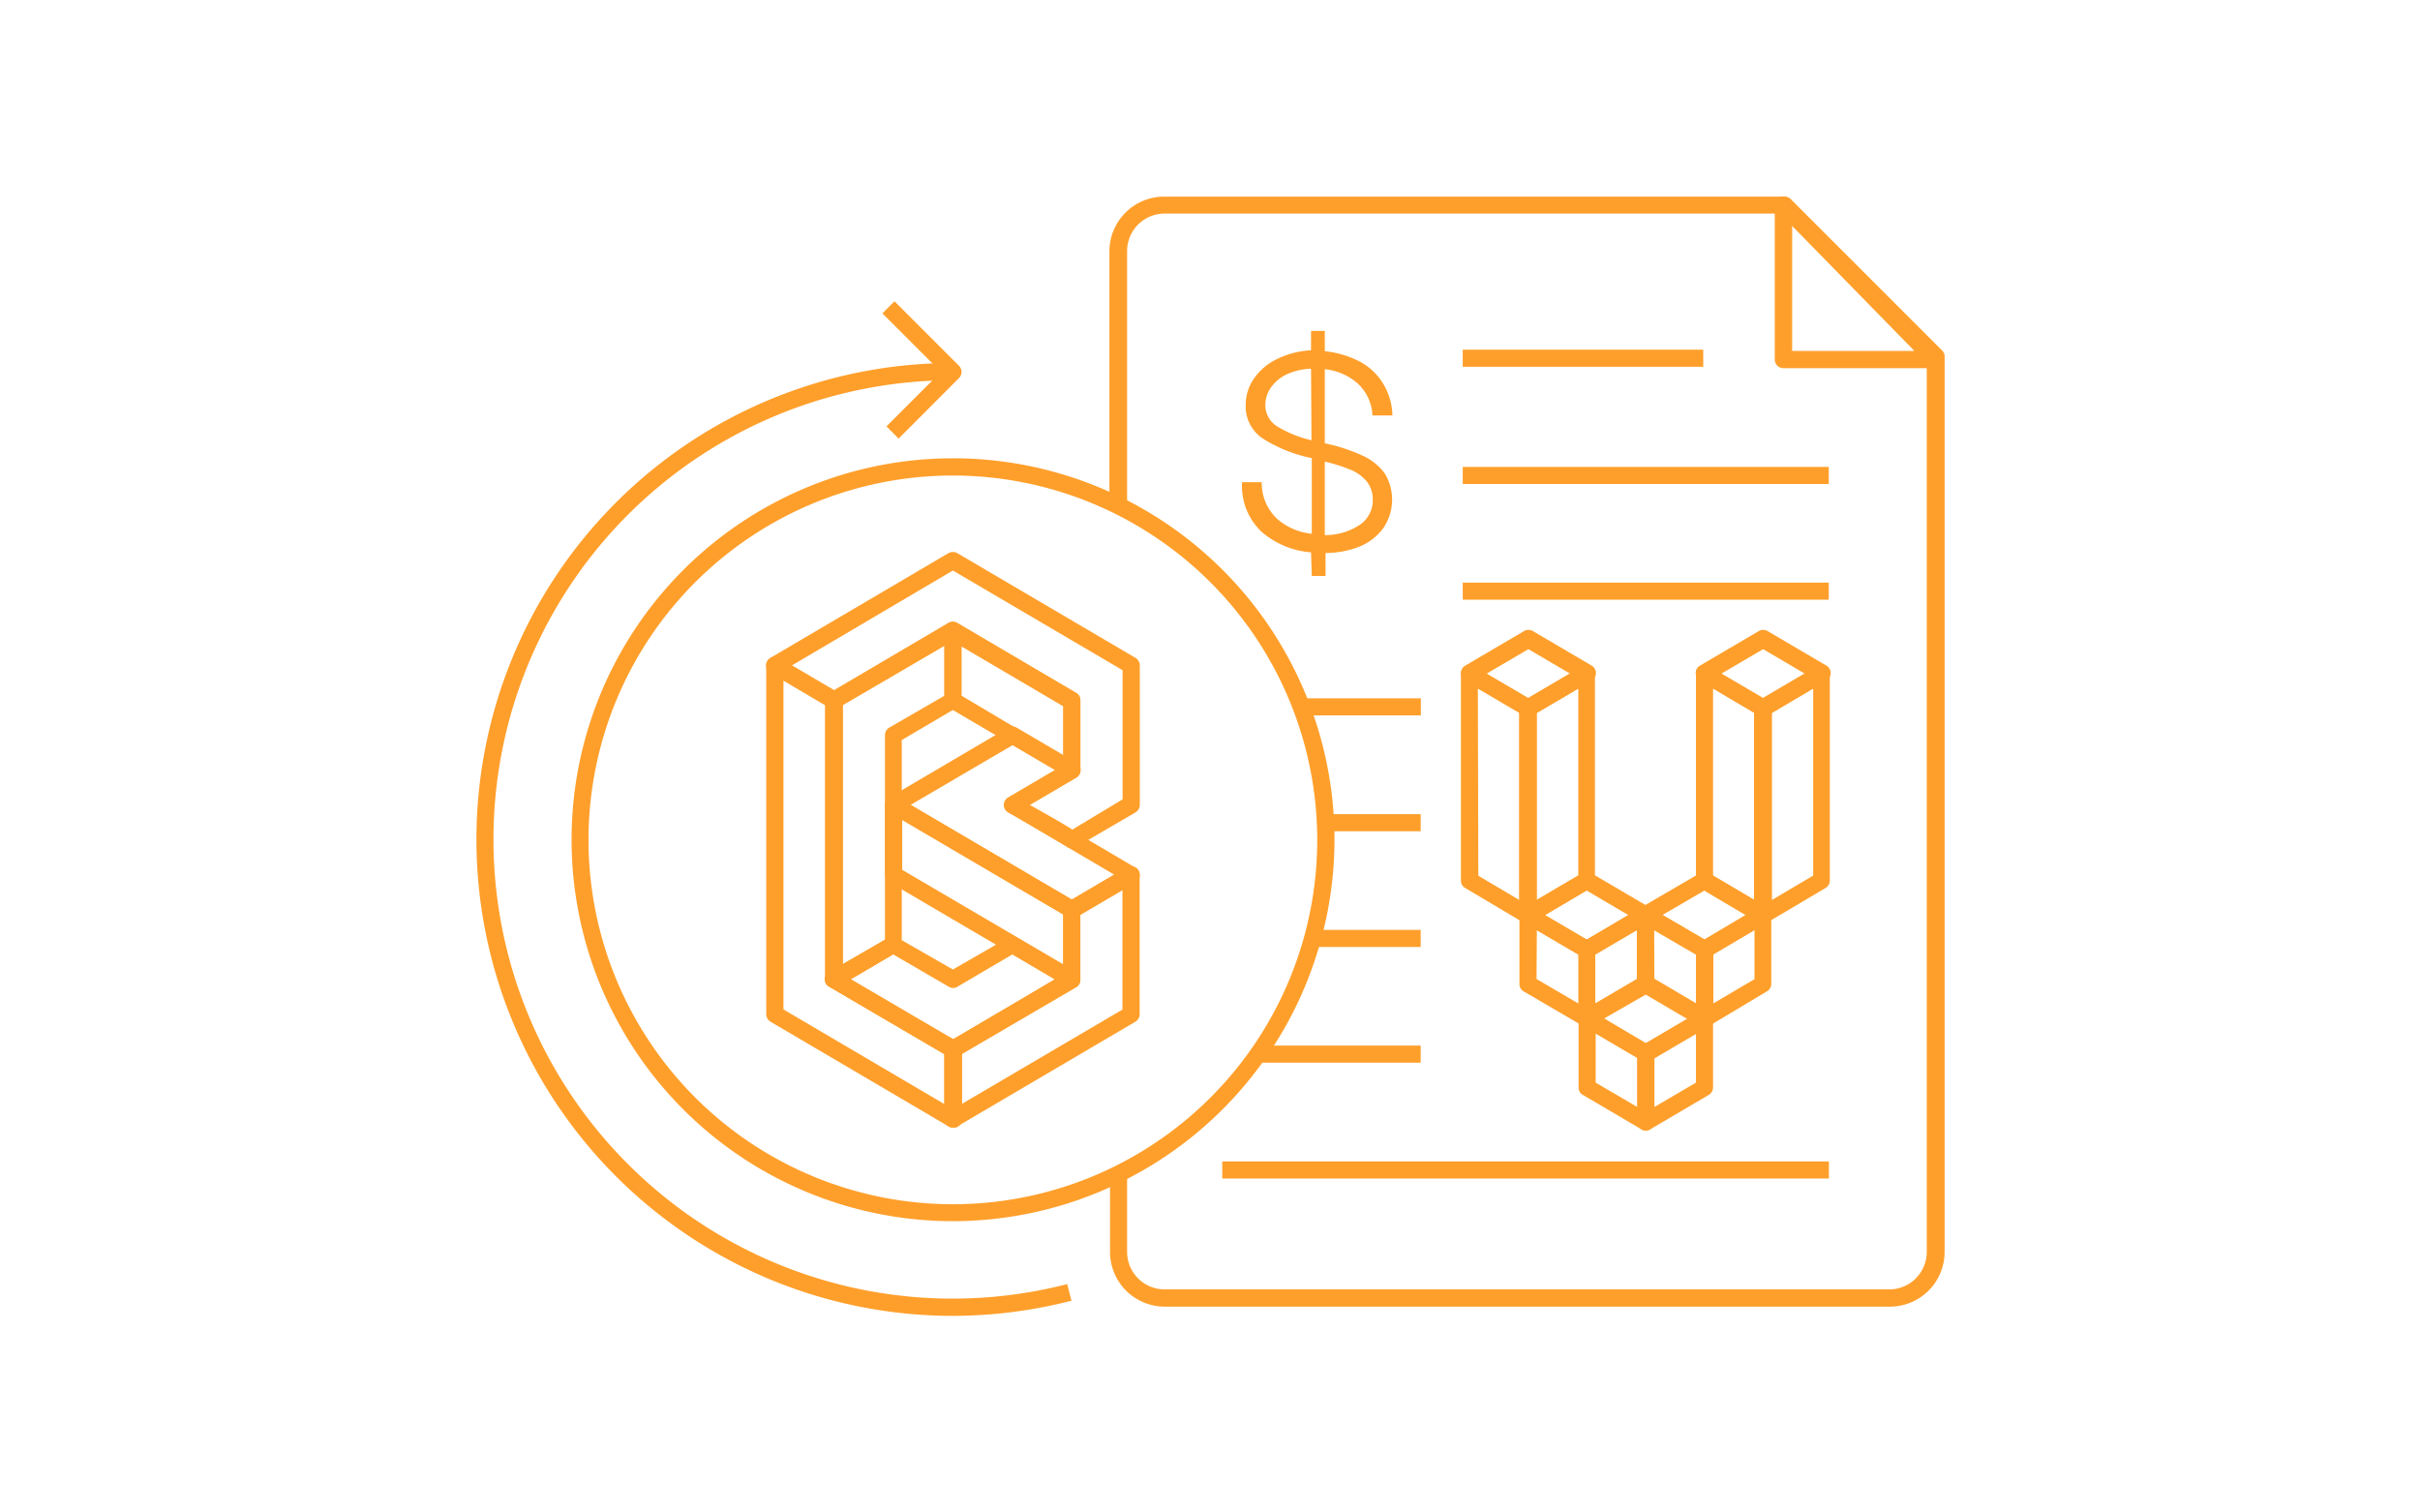 <svg id="Layer_2" data-name="Layer 2" xmlns="http://www.w3.org/2000/svg" viewBox="0 0 160 100"><defs><style>.cls-1{fill:#ff9f2b;}</style></defs><path class="cls-1" d="M124.87,86.39H77a3.62,3.62,0,0,1-3.61-3.62V77.35h1.13v5.42A2.48,2.48,0,0,0,77,85.25h47.91a2.48,2.48,0,0,0,2.48-2.48v-59l-9.66-9.65H77a2.48,2.48,0,0,0-2.48,2.48V33.42H73.35V16.6A3.62,3.62,0,0,1,77,13h41a.56.56,0,0,1,.4.17l10,10a.54.54,0,0,1,.17.4V82.77A3.62,3.62,0,0,1,124.87,86.39Z"/><path class="cls-1" d="M127.91,24.34h-10a.57.57,0,0,1-.57-.57V13.55a.56.56,0,0,1,.35-.52.57.57,0,0,1,.62.12l10,10.22a.59.59,0,0,1,.12.62A.58.58,0,0,1,127.91,24.34Zm-9.42-1.14h8.08l-8.08-8.26Z"/><rect class="cls-1" x="96.71" y="23.12" width="15.9" height="1.13"/><rect class="cls-1" x="96.71" y="30.87" width="24.2" height="1.13"/><rect class="cls-1" x="96.71" y="38.52" width="24.2" height="1.13"/><rect class="cls-1" x="86.08" y="46.17" width="7.86" height="1.13"/><rect class="cls-1" x="87.59" y="53.83" width="6.34" height="1.13"/><rect class="cls-1" x="86.68" y="61.48" width="7.25" height="1.13"/><rect class="cls-1" x="83.17" y="69.13" width="10.76" height="1.13"/><rect class="cls-1" x="80.81" y="76.79" width="40.11" height="1.13"/><path class="cls-1" d="M101,61.07a.6.6,0,0,1-.29-.08l-3.84-2.28a.55.55,0,0,1-.28-.49V44.54a.57.57,0,0,1,.85-.49l3.88,2.28a.58.58,0,0,1,.28.49l0,13.68a.55.55,0,0,1-.29.49A.54.54,0,0,1,101,61.07ZM97.74,57.9l2.72,1.61,0-12.37-2.75-1.61Z"/><path class="cls-1" d="M101.05,47.39a.57.57,0,0,1-.28-.08L96.89,45a.57.57,0,0,1,0-1l3.88-2.28a.58.58,0,0,1,.57,0l3.88,2.28a.57.57,0,0,1,0,1l-3.88,2.28A.6.6,0,0,1,101.05,47.39Zm-2.76-2.85,2.76,1.62,2.76-1.62-2.76-1.62Z"/><path class="cls-1" d="M101,61.07a.6.6,0,0,1-.28-.08.55.55,0,0,1-.28-.49l0-13.68a.55.55,0,0,1,.28-.49l3.88-2.28a.57.57,0,0,1,.85.49l0,13.68a.58.58,0,0,1-.28.49L101.31,61A.6.6,0,0,1,101,61.07Zm.6-13.92,0,12.36,2.75-1.62,0-12.36Z"/><path class="cls-1" d="M116.54,61.07a.6.6,0,0,1-.29-.08l-3.85-2.28a.57.57,0,0,1-.27-.49V44.54a.55.55,0,0,1,.28-.49.58.58,0,0,1,.57,0l3.88,2.28a.58.58,0,0,1,.28.49l0,13.68a.55.55,0,0,1-.29.49A.57.57,0,0,1,116.54,61.07Zm-3.28-3.17L116,59.51l0-12.37-2.74-1.61Z"/><path class="cls-1" d="M116.57,47.39a.54.54,0,0,1-.28-.08L112.41,45a.57.57,0,0,1,0-1l3.88-2.28a.58.58,0,0,1,.57,0l3.88,2.28a.57.57,0,0,1,0,1l-3.88,2.28A.6.6,0,0,1,116.57,47.39Zm-2.76-2.85,2.76,1.62,2.76-1.62-2.76-1.62Z"/><path class="cls-1" d="M116.54,61.07a.59.59,0,0,1-.57-.57l0-13.68a.55.55,0,0,1,.28-.49l3.87-2.28a.58.58,0,0,1,.57,0,.56.56,0,0,1,.29.49l0,13.68a.58.58,0,0,1-.28.49L116.83,61A.6.6,0,0,1,116.54,61.07Zm.6-13.92,0,12.36,2.74-1.62,0-12.36Z"/><path class="cls-1" d="M104.9,63.35a.54.54,0,0,1-.28-.08L100.74,61a.57.57,0,0,1,0-1l3.88-2.28a.58.58,0,0,1,.57,0L109.07,60a.57.57,0,0,1,0,1l-3.88,2.28A.6.6,0,0,1,104.9,63.35Zm-2.76-2.85,2.76,1.62,2.76-1.62-2.76-1.62Z"/><path class="cls-1" d="M112.69,63.35a.57.57,0,0,1-.28-.08L108.5,61a.57.57,0,0,1,0-1l3.91-2.28a.58.58,0,0,1,.57,0L116.83,60a.57.57,0,0,1,0,1L113,63.27A.6.6,0,0,1,112.69,63.35Zm-2.78-2.85,2.78,1.62,2.74-1.62-2.74-1.62Z"/><path class="cls-1" d="M104.93,67.91a.6.6,0,0,1-.28-.08l-3.91-2.28a.55.55,0,0,1-.28-.49V60.5a.57.57,0,0,1,.85-.49l3.88,2.28a.58.58,0,0,1,.28.49l0,4.56a.58.58,0,0,1-.28.49A.6.6,0,0,1,104.93,67.91Zm-3.34-3.18,2.77,1.62,0-3.24-2.75-1.62Z"/><path class="cls-1" d="M112.69,67.91a.6.6,0,0,1-.28-.08.55.55,0,0,1-.28-.49V62.78a.57.57,0,0,1,.27-.49L116.25,60a.58.58,0,0,1,.57,0,.55.55,0,0,1,.29.49l0,4.56a.58.58,0,0,1-.28.49L113,67.83A.6.6,0,0,1,112.69,67.91Zm.57-4.81v3.25L116,64.74l0-3.25Z"/><path class="cls-1" d="M108.81,74.75a.54.54,0,0,1-.28-.08l-3.88-2.28a.55.55,0,0,1-.28-.49V67.34a.57.57,0,0,1,.85-.49l3.88,2.28a.58.58,0,0,1,.28.49v4.56a.56.56,0,0,1-.29.49A.54.54,0,0,1,108.81,74.75Zm-3.31-3.17,2.75,1.61V69.94l-2.75-1.61Z"/><path class="cls-1" d="M108.81,74.75a.6.6,0,0,1-.28-.08.58.58,0,0,1-.28-.49V69.62a.55.55,0,0,1,.28-.49l3.88-2.28a.57.57,0,0,1,.85.49V71.9a.58.58,0,0,1-.28.49l-3.88,2.28A.6.6,0,0,1,108.81,74.75Zm.57-4.81v3.25l2.75-1.61V68.33Z"/><path class="cls-1" d="M104.93,67.91a.6.6,0,0,1-.28-.08.56.56,0,0,1-.28-.49l0-4.56a.53.53,0,0,1,.28-.49L108.5,60a.56.56,0,0,1,.56,0,.55.55,0,0,1,.29.49l0,4.56a.58.58,0,0,1-.28.49l-3.88,2.28A.6.6,0,0,1,104.93,67.91Zm.54-4.81,0,3.25,2.75-1.61,0-3.25Z"/><path class="cls-1" d="M112.69,67.91a.54.54,0,0,1-.28-.08l-3.88-2.28a.55.55,0,0,1-.28-.49l0-4.56a.53.53,0,0,1,.28-.49.58.58,0,0,1,.57,0L113,62.29a.58.58,0,0,1,.28.49v4.56a.56.56,0,0,1-.29.49A.54.54,0,0,1,112.69,67.91Zm-3.31-3.18,2.75,1.62V63.11l-2.77-1.62Z"/><path class="cls-1" d="M108.81,70.19a.54.54,0,0,1-.28-.08l-3.88-2.28a.57.57,0,0,1,0-1l3.88-2.28a.58.58,0,0,1,.57,0L113,66.85a.57.57,0,0,1,0,1l-3.88,2.28A.6.6,0,0,1,108.81,70.19Zm-2.76-2.85L108.81,69l2.76-1.62-2.76-1.62Z"/><path class="cls-1" d="M86.68,36.52a5.68,5.68,0,0,1-3.27-1.36,4.17,4.17,0,0,1-1.29-3.28h1.3a3.25,3.25,0,0,0,1,2.41,4.11,4.11,0,0,0,2.31,1v-5A9.64,9.64,0,0,1,83.5,29a2.54,2.54,0,0,1-1.14-2.21,3.06,3.06,0,0,1,.56-1.78,3.89,3.89,0,0,1,1.55-1.29,5.76,5.76,0,0,1,2.21-.56V21.88h.91v1.34a6.48,6.48,0,0,1,2.24.65,4,4,0,0,1,1.59,1.45,4.21,4.21,0,0,1,.64,2.15H90.74a3.06,3.06,0,0,0-1-2.14,3.94,3.94,0,0,0-2.15-.92v4.9a11.51,11.51,0,0,1,2.53.83,3.74,3.74,0,0,1,1.44,1.17,3.34,3.34,0,0,1-.07,3.56A3.65,3.65,0,0,1,90,36.09a6,6,0,0,1-2.36.47v1.52h-.91Zm0-12.14a4.11,4.11,0,0,0-1.67.4,2.7,2.7,0,0,0-1,.87,2,2,0,0,0-.35,1.13,1.64,1.64,0,0,0,.75,1.39,7.66,7.66,0,0,0,2.3.94Zm.91,11a4.11,4.11,0,0,0,2.31-.68,1.94,1.94,0,0,0,.86-1.65,1.87,1.87,0,0,0-.39-1.21,2.71,2.71,0,0,0-1.05-.77,10.79,10.79,0,0,0-1.73-.55Z"/><path class="cls-1" d="M63,80.74A25.22,25.22,0,1,1,88.23,55.52,25.25,25.25,0,0,1,63,80.74Zm0-49.3A24.09,24.09,0,1,0,87.09,55.52,24.11,24.11,0,0,0,63,31.44Z"/><path class="cls-1" d="M63,87a31.5,31.5,0,0,1,0-63v1.14a30.36,30.36,0,1,0,7.56,59.76l.28,1.1A31.79,31.79,0,0,1,63,87Z"/><path class="cls-1" d="M59.41,29l-.8-.81,3.6-3.6-3.87-3.87.8-.8,4.27,4.27a.57.57,0,0,1,0,.8Z"/><path class="cls-1" d="M63,74.55a.51.51,0,0,1-.29-.08L50.94,67.55a.58.58,0,0,1-.28-.49V44a.58.58,0,0,1,.29-.5.56.56,0,0,1,.57,0l3.92,2.31a.52.52,0,0,1,.28.49l0,18.13,7.61,4.45a.58.58,0,0,1,.28.49V74a.57.57,0,0,1-.29.5A.53.53,0,0,1,63,74.55ZM51.8,66.74,62.44,73v-3.3l-7.6-4.45a.56.56,0,0,1-.28-.49l0-18.13L51.8,45Z"/><path class="cls-1" d="M63,74.55a.55.55,0,0,1-.28-.07.57.57,0,0,1-.29-.5V69.37a.58.58,0,0,1,.28-.49l7.58-4.45V60.14a.55.55,0,0,1,.28-.49l3.92-2.31a.58.58,0,0,1,.57,0,.56.56,0,0,1,.29.49v9.23a.58.58,0,0,1-.28.49L63.3,74.47A.51.51,0,0,1,63,74.55Zm.57-4.86V73l10.64-6.25V58.82l-2.79,1.64v4.29a.56.56,0,0,1-.28.49Z"/><path class="cls-1" d="M70.86,56.09a.58.58,0,0,1-.28-.07l-.12-.1c-.31-.21-2.14-1.27-3.8-2.21a.55.55,0,0,1-.29-.49.58.58,0,0,1,.28-.49l3.65-2.14v-4L63,42.34l-7.57,4.44a.53.53,0,0,1-.57,0l-3.93-2.3a.59.59,0,0,1-.28-.49.58.58,0,0,1,.28-.49l11.78-6.93a.6.6,0,0,1,.58,0L75.08,43.5a.58.58,0,0,1,.28.49v9.23a.59.59,0,0,1-.28.49L71.15,56A.51.51,0,0,1,70.86,56.09Zm-2.79-2.88c1.54.86,2.37,1.34,2.83,1.64l3.32-2V44.31L63,37.72,52.35,44l2.81,1.65,7.56-4.45a.6.6,0,0,1,.58,0l7.85,4.62a.56.56,0,0,1,.28.48v4.62a.58.58,0,0,1-.28.49Z"/><path class="cls-1" d="M63,69.94a.6.6,0,0,1-.29-.08l-7.88-4.62a.56.56,0,0,1,0-1L58.77,62a.56.56,0,0,1,.57,0L63,64.1,66.65,62a.53.53,0,0,1,.57,0l3.93,2.3a.59.59,0,0,1,.28.49.56.56,0,0,1-.28.49L63.3,69.86A.6.6,0,0,1,63,69.94Zm-6.76-5.19,6.76,4,6.74-4L66.94,63.1,63.3,65.24a.53.53,0,0,1-.57,0L59.05,63.1Z"/><path class="cls-1" d="M55.13,65.32a.55.55,0,0,1-.57-.57l0-18.46a.56.56,0,0,1,.28-.48l7.85-4.62a.58.58,0,0,1,.57,0,.56.56,0,0,1,.29.49v4.61a.56.56,0,0,1-.28.49l-3.65,2.15,0,13.52a.56.56,0,0,1-.28.48l-3.93,2.31A.46.46,0,0,1,55.13,65.32Zm.59-18.7,0,17.14,2.79-1.64,0-13.52a.57.57,0,0,1,.28-.49L62.44,46v-3.3Z"/><path class="cls-1" d="M70.86,51.48a.6.6,0,0,1-.28-.08l-7.86-4.62a.56.56,0,0,1-.28-.49V41.68a.56.56,0,0,1,.29-.49.58.58,0,0,1,.57,0l7.85,4.62a.56.56,0,0,1,.28.48v4.62a.58.58,0,0,1-.28.49A.6.6,0,0,1,70.86,51.48ZM63.58,46l6.72,4v-3.3l-6.72-3.95Z"/><path class="cls-1" d="M70.86,60.71a.6.6,0,0,1-.28-.08L58.8,53.71a.57.57,0,0,1-.28-.49.55.55,0,0,1,.28-.49l7.85-4.62a.58.58,0,0,1,.57,0l3.93,2.31a.57.57,0,0,1,0,1l-3.09,1.82,7,4.12a.57.57,0,0,1,0,1l-3.93,2.31A.6.6,0,0,1,70.86,60.71ZM60.2,53.22l10.66,6.26,2.81-1.65-7-4.12a.59.59,0,0,1-.28-.49.58.58,0,0,1,.28-.49l3.1-1.82-2.81-1.65Z"/><path class="cls-1" d="M70.86,65.32a.5.5,0,0,1-.28-.08L58.8,58.32a.55.55,0,0,1-.28-.49V53.22a.59.59,0,0,1,.28-.5.58.58,0,0,1,.57,0l11.78,6.92a.58.58,0,0,1,.28.49v4.61a.55.55,0,0,1-.57.57ZM59.65,57.51,70.3,63.76v-3.3L59.65,54.21Z"/></svg>